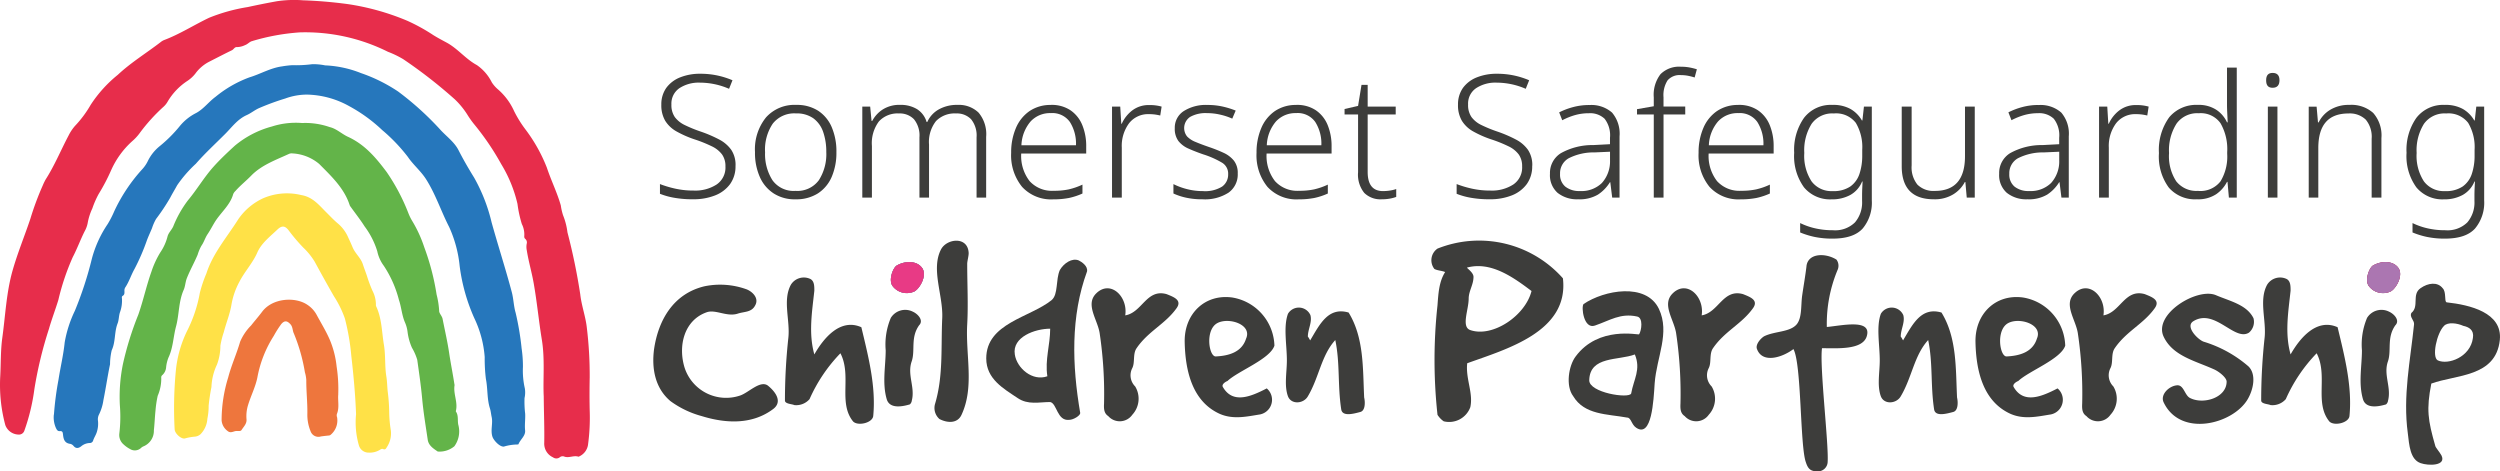 <svg id="Full_logo" data-name="Full logo" xmlns="http://www.w3.org/2000/svg" width="393" height="74.097" viewBox="0 0 393 74.097">
  <g id="c">
    <g id="Group_69" data-name="Group 69">
      <path id="Path_539" data-name="Path 539" d="M247.291,40.813a4.753,4.753,0,0,1-.859,2.891,5.322,5.322,0,0,1-2.366,1.776,9.134,9.134,0,0,1-3.442.6,16.343,16.343,0,0,1-3.01-.242,11.408,11.408,0,0,1-2.2-.617V43.691a16.431,16.431,0,0,0,2.38.714,13.178,13.178,0,0,0,2.944.308,6.17,6.17,0,0,0,3.587-.956,3.223,3.223,0,0,0,1.384-2.838,3.162,3.162,0,0,0-.524-1.869,4.307,4.307,0,0,0-1.613-1.291,21.05,21.05,0,0,0-2.781-1.115,16.445,16.445,0,0,1-2.768-1.225,4.877,4.877,0,0,1-1.776-1.666,4.762,4.762,0,0,1-.617-2.538,4.446,4.446,0,0,1,.793-2.662,4.941,4.941,0,0,1,2.177-1.639,8.331,8.331,0,0,1,3.16-.564,12.679,12.679,0,0,1,2.662.269,13.061,13.061,0,0,1,2.393.754l-.538,1.344a11.542,11.542,0,0,0-4.57-.97,5.538,5.538,0,0,0-3.239.873,2.933,2.933,0,0,0-1.252,2.569,3.287,3.287,0,0,0,.538,1.974,4.2,4.2,0,0,0,1.56,1.252,20.991,20.991,0,0,0,2.5,1.022,20.447,20.447,0,0,1,2.917,1.252,5.365,5.365,0,0,1,1.895,1.626,4.27,4.27,0,0,1,.67,2.5Z" transform="translate(-131.669 -14.756)" fill="#3d3d3b"/>
      <path id="Path_540" data-name="Path 540" d="M282.118,44.877a9.548,9.548,0,0,1-.74,3.9,5.843,5.843,0,0,1-2.177,2.6,6.354,6.354,0,0,1-3.508.925,6.083,6.083,0,0,1-3.415-.912,5.879,5.879,0,0,1-2.19-2.582,9.316,9.316,0,0,1-.767-3.927,7.962,7.962,0,0,1,1.732-5.456A6,6,0,0,1,275.8,37.46a6.172,6.172,0,0,1,3.455.925,5.8,5.8,0,0,1,2.137,2.6,9.677,9.677,0,0,1,.727,3.9Zm-11.211,0a7.644,7.644,0,0,0,1.155,4.42,4.094,4.094,0,0,0,3.627,1.679,4.185,4.185,0,0,0,3.671-1.679,7.588,7.588,0,0,0,1.168-4.42,9.475,9.475,0,0,0-.485-3.147,4.434,4.434,0,0,0-1.534-2.151,4.482,4.482,0,0,0-2.741-.78,4.28,4.28,0,0,0-3.658,1.613,7.3,7.3,0,0,0-1.207,4.464Z" transform="translate(-150.635 -20.97)" fill="#3d3d3b"/>
      <path id="Path_541" data-name="Path 541" d="M322.557,37.454a4.458,4.458,0,0,1,3.318,1.212,5.255,5.255,0,0,1,1.194,3.816v9.541h-1.507V42.562a4.056,4.056,0,0,0-.859-2.851,3.094,3.094,0,0,0-2.366-.912,4.082,4.082,0,0,0-3.147,1.194,5.313,5.313,0,0,0-1.1,3.7v8.333h-1.507V42.562a4.056,4.056,0,0,0-.859-2.851,3.094,3.094,0,0,0-2.367-.912,3.978,3.978,0,0,0-3.146,1.252,5.706,5.706,0,0,0-1.1,3.856v8.117H307.6v-14.3h1.238l.216,2.256h.106a4.789,4.789,0,0,1,1.626-1.789,4.846,4.846,0,0,1,2.781-.74,4.908,4.908,0,0,1,2.635.67,3.571,3.571,0,0,1,1.507,2.018h.106a4.257,4.257,0,0,1,1.829-1.987,5.8,5.8,0,0,1,2.9-.7Z" transform="translate(-172.046 -20.964)" fill="#3d3d3b"/>
      <path id="Path_542" data-name="Path 542" d="M366.962,37.46a5.29,5.29,0,0,1,3.063.846,5.161,5.161,0,0,1,1.855,2.327,8.688,8.688,0,0,1,.617,3.389V45.1H362.282a6.437,6.437,0,0,0,1.318,4.341,4.741,4.741,0,0,0,3.79,1.52,11.077,11.077,0,0,0,2.34-.216,10.62,10.62,0,0,0,2.177-.754v1.4a10.326,10.326,0,0,1-2.124.7,12.487,12.487,0,0,1-2.446.216,6.185,6.185,0,0,1-4.918-1.961,7.843,7.843,0,0,1-1.719-5.35,9.668,9.668,0,0,1,.74-3.882,6.109,6.109,0,0,1,2.137-2.675,5.818,5.818,0,0,1,3.389-.97Zm-.026,1.291a4.151,4.151,0,0,0-3.186,1.318,6.108,6.108,0,0,0-1.437,3.737h8.576a6.35,6.35,0,0,0-.956-3.658A3.374,3.374,0,0,0,366.936,38.751Z" transform="translate(-201.745 -20.97)" fill="#3d3d3b"/>
      <path id="Path_543" data-name="Path 543" d="M402.541,37.52a6.716,6.716,0,0,1,1.935.242l-.216,1.4A8.419,8.419,0,0,0,403.4,39a7.476,7.476,0,0,0-.912-.053,3.791,3.791,0,0,0-3.133,1.437,5.979,5.979,0,0,0-1.141,3.83v7.849H396.68v-14.3h1.291l.163,2.688h.079a5.39,5.39,0,0,1,1.626-2.071A4.227,4.227,0,0,1,402.541,37.52Z" transform="translate(-221.869 -21.003)" fill="#3d3d3b"/>
      <path id="Path_544" data-name="Path 544" d="M428.695,48.245a3.5,3.5,0,0,1-1.437,3.01,6.869,6.869,0,0,1-4.1,1.049,11.56,11.56,0,0,1-2.649-.269,9.487,9.487,0,0,1-1.921-.643V49.915a10.315,10.315,0,0,0,2.151.793,9.9,9.9,0,0,0,2.472.308,5.074,5.074,0,0,0,3.036-.714,2.317,2.317,0,0,0,.943-1.948,1.993,1.993,0,0,0-.983-1.816,14.048,14.048,0,0,0-2.944-1.3q-1.315-.456-2.327-.912a4.075,4.075,0,0,1-1.573-1.194,3.23,3.23,0,0,1-.564-2,3.093,3.093,0,0,1,1.4-2.688,6.462,6.462,0,0,1,3.737-.97,10.689,10.689,0,0,1,2.406.256,13.127,13.127,0,0,1,2.032.63l-.538,1.265A9.818,9.818,0,0,0,425.954,39a9.206,9.206,0,0,0-2.1-.242,4.968,4.968,0,0,0-2.635.591,2.115,2.115,0,0,0-.485,3.076,3.753,3.753,0,0,0,1.318.859q.859.364,2.1.793a23.18,23.18,0,0,1,2.3.912,4.492,4.492,0,0,1,1.639,1.238A3.108,3.108,0,0,1,428.695,48.245Z" transform="translate(-234.124 -20.975)" fill="#3d3d3b"/>
      <path id="Path_545" data-name="Path 545" d="M454.492,37.46a5.29,5.29,0,0,1,3.063.846,5.161,5.161,0,0,1,1.855,2.327,8.688,8.688,0,0,1,.617,3.389V45.1H449.812a6.437,6.437,0,0,0,1.318,4.341,4.741,4.741,0,0,0,3.79,1.52,11.078,11.078,0,0,0,2.34-.216,10.62,10.62,0,0,0,2.177-.754v1.4a10.326,10.326,0,0,1-2.124.7,12.486,12.486,0,0,1-2.446.216,6.186,6.186,0,0,1-4.918-1.961,7.844,7.844,0,0,1-1.719-5.35,9.669,9.669,0,0,1,.74-3.882,6.109,6.109,0,0,1,2.137-2.675,5.818,5.818,0,0,1,3.389-.97Zm-.026,1.291a4.151,4.151,0,0,0-3.186,1.318,6.109,6.109,0,0,0-1.437,3.737h8.576a6.35,6.35,0,0,0-.956-3.658,3.374,3.374,0,0,0-3-1.4Z" transform="translate(-250.702 -20.97)" fill="#3d3d3b"/>
      <path id="Path_546" data-name="Path 546" d="M485.685,47.013a6.88,6.88,0,0,0,1.141-.093,5.15,5.15,0,0,0,.925-.229V47.93a6.03,6.03,0,0,1-1.009.269,7.138,7.138,0,0,1-1.278.106,3.613,3.613,0,0,1-2.741-1.009,4.561,4.561,0,0,1-.97-3.239V34.969H479.63V34.11l2.124-.485.538-3.305h.97v3.415h4.407v1.238h-4.407v9.034q0,3.008,2.419,3.01Z" transform="translate(-268.264 -16.976)" fill="#3d3d3b"/>
      <path id="Path_547" data-name="Path 547" d="M531.481,40.813a4.754,4.754,0,0,1-.859,2.891,5.322,5.322,0,0,1-2.367,1.776,9.134,9.134,0,0,1-3.442.6,16.343,16.343,0,0,1-3.01-.242,11.408,11.408,0,0,1-2.2-.617V43.691a16.432,16.432,0,0,0,2.38.714,13.178,13.178,0,0,0,2.944.308,6.17,6.17,0,0,0,3.587-.956,3.223,3.223,0,0,0,1.384-2.838,3.162,3.162,0,0,0-.524-1.869,4.306,4.306,0,0,0-1.613-1.291,21.051,21.051,0,0,0-2.781-1.115,16.448,16.448,0,0,1-2.768-1.225,4.877,4.877,0,0,1-1.776-1.666,4.762,4.762,0,0,1-.617-2.538,4.446,4.446,0,0,1,.793-2.662,4.941,4.941,0,0,1,2.177-1.639,8.331,8.331,0,0,1,3.16-.564,12.679,12.679,0,0,1,2.662.269,13.06,13.06,0,0,1,2.393.754l-.538,1.344a11.542,11.542,0,0,0-4.57-.97,5.538,5.538,0,0,0-3.239.873,2.933,2.933,0,0,0-1.252,2.569,3.287,3.287,0,0,0,.538,1.974,4.2,4.2,0,0,0,1.56,1.252,20.992,20.992,0,0,0,2.5,1.022,20.448,20.448,0,0,1,2.917,1.252,5.365,5.365,0,0,1,1.9,1.626,4.271,4.271,0,0,1,.674,2.5Z" transform="translate(-290.62 -14.756)" fill="#3d3d3b"/>
      <path id="Path_548" data-name="Path 548" d="M559.056,37.514a4.913,4.913,0,0,1,3.6,1.181,5.11,5.11,0,0,1,1.181,3.737v9.625h-1.155l-.3-2.419h-.053a6.216,6.216,0,0,1-1.882,1.948,5.653,5.653,0,0,1-3.12.74,4.877,4.877,0,0,1-3.239-1.022A3.7,3.7,0,0,1,552.9,48.32a3.652,3.652,0,0,1,1.732-3.252,10.183,10.183,0,0,1,5.094-1.265l2.609-.137v-1a4.251,4.251,0,0,0-.846-3A3.308,3.308,0,0,0,559,38.8a7.892,7.892,0,0,0-2.124.282,10.43,10.43,0,0,0-2.045.82l-.485-1.238a11.107,11.107,0,0,1,2.2-.833,9.618,9.618,0,0,1,2.5-.322Zm3.279,7.337-2.419.106a8.67,8.67,0,0,0-4.085.925,2.7,2.7,0,0,0-1.344,2.459,2.437,2.437,0,0,0,.833,2,3.514,3.514,0,0,0,2.287.687,4.586,4.586,0,0,0,3.455-1.265,5.065,5.065,0,0,0,1.278-3.548V44.847Z" transform="translate(-309.245 -20.998)" fill="#3d3d3b"/>
      <path id="Path_549" data-name="Path 549" d="M591.534,31.35h-3.415V44.417h-1.534V31.35H583.95v-.833l2.635-.458v-1.4a5.3,5.3,0,0,1,1.062-3.644,4.129,4.129,0,0,1,3.213-1.168,7.248,7.248,0,0,1,1.37.119,10.535,10.535,0,0,1,1.128.282l-.348,1.291a8.241,8.241,0,0,0-1.036-.269,5.9,5.9,0,0,0-1.115-.106,2.51,2.51,0,0,0-2.1.82,4.292,4.292,0,0,0-.643,2.649v1.476h3.415Z" transform="translate(-326.612 -13.357)" fill="#3d3d3b"/>
      <path id="Path_550" data-name="Path 550" d="M612.182,37.46a5.3,5.3,0,0,1,3.063.846,5.161,5.161,0,0,1,1.855,2.327,8.688,8.688,0,0,1,.617,3.389V45.1H607.5a6.437,6.437,0,0,0,1.318,4.341,4.741,4.741,0,0,0,3.79,1.52,11.077,11.077,0,0,0,2.34-.216,10.62,10.62,0,0,0,2.177-.754v1.4a10.325,10.325,0,0,1-2.124.7,12.486,12.486,0,0,1-2.446.216,6.185,6.185,0,0,1-4.918-1.961,7.843,7.843,0,0,1-1.719-5.35,9.669,9.669,0,0,1,.74-3.882,6.109,6.109,0,0,1,2.137-2.675,5.817,5.817,0,0,1,3.389-.97Zm-.026,1.291a4.151,4.151,0,0,0-3.186,1.318,6.108,6.108,0,0,0-1.437,3.737h8.576a6.35,6.35,0,0,0-.956-3.658A3.374,3.374,0,0,0,612.156,38.751Z" transform="translate(-338.9 -20.97)" fill="#3d3d3b"/>
      <path id="Path_551" data-name="Path 551" d="M646.066,37.46a5.559,5.559,0,0,1,2.807.643,4.876,4.876,0,0,1,1.789,1.8h.079l.242-2.177h1.238V52.487a6.332,6.332,0,0,1-1.437,4.407c-.961,1.058-2.53,1.586-4.72,1.586a13.425,13.425,0,0,1-2.851-.269,12.923,12.923,0,0,1-2.256-.7V56.035a10.744,10.744,0,0,0,2.327.82,12.231,12.231,0,0,0,2.838.308,4.431,4.431,0,0,0,3.455-1.238,4.82,4.82,0,0,0,1.115-3.358v-.833c0-.375.009-.754.026-1.128s.035-.745.053-1.1h-.079a4.239,4.239,0,0,1-1.829,2.1,5.907,5.907,0,0,1-2.957.7,5.3,5.3,0,0,1-4.341-1.882,8.356,8.356,0,0,1-1.547-5.429,8.743,8.743,0,0,1,1.547-5.5,5.314,5.314,0,0,1,4.5-2.032Zm.163,1.344a3.975,3.975,0,0,0-3.468,1.626,7.82,7.82,0,0,0-1.155,4.583,7.356,7.356,0,0,0,1.141,4.464,3.885,3.885,0,0,0,3.318,1.534,4.673,4.673,0,0,0,2.781-.727,3.952,3.952,0,0,0,1.437-1.987,8.917,8.917,0,0,0,.432-2.878v-.912a7.444,7.444,0,0,0-1.009-4.222,3.906,3.906,0,0,0-3.481-1.476Z" transform="translate(-357.972 -20.97)" fill="#3d3d3b"/>
      <path id="Path_552" data-name="Path 552" d="M689.86,38.07v14.3H688.6l-.216-2.446H688.3a4.97,4.97,0,0,1-1.816,1.935,5.569,5.569,0,0,1-3.05.78q-5.057,0-5.055-5.213V38.07h1.56v9.246a4.314,4.314,0,0,0,.912,3.023,3.578,3.578,0,0,0,2.741.983q4.733,0,4.733-5.456v-7.8Z" transform="translate(-379.428 -21.311)" fill="#3d3d3b"/>
      <path id="Path_553" data-name="Path 553" d="M719.306,37.514a4.913,4.913,0,0,1,3.6,1.181,5.11,5.11,0,0,1,1.181,3.737v9.625h-1.155l-.3-2.419h-.053a6.217,6.217,0,0,1-1.882,1.948,5.654,5.654,0,0,1-3.12.74,4.877,4.877,0,0,1-3.239-1.022,3.7,3.7,0,0,1-1.194-2.983,3.652,3.652,0,0,1,1.732-3.252,10.182,10.182,0,0,1,5.094-1.265l2.609-.137v-1a4.251,4.251,0,0,0-.846-3,3.308,3.308,0,0,0-2.485-.873,7.892,7.892,0,0,0-2.124.282,10.431,10.431,0,0,0-2.045.82l-.485-1.238a11.109,11.109,0,0,1,2.2-.833,9.617,9.617,0,0,1,2.5-.322Zm3.279,7.337-2.419.106a8.67,8.67,0,0,0-4.085.925,2.7,2.7,0,0,0-1.344,2.459,2.437,2.437,0,0,0,.833,2,3.484,3.484,0,0,0,2.283.687,4.586,4.586,0,0,0,3.455-1.265,5.065,5.065,0,0,0,1.278-3.548V44.847Z" transform="translate(-398.875 -20.998)" fill="#3d3d3b"/>
      <path id="Path_554" data-name="Path 554" d="M754.631,37.52a6.717,6.717,0,0,1,1.935.242l-.216,1.4A8.423,8.423,0,0,0,755.49,39a7.477,7.477,0,0,0-.912-.053,3.791,3.791,0,0,0-3.133,1.437,5.979,5.979,0,0,0-1.141,3.83v7.849H748.77v-14.3h1.291l.163,2.688h.079a5.39,5.39,0,0,1,1.626-2.071A4.227,4.227,0,0,1,754.631,37.52Z" transform="translate(-418.798 -21.003)" fill="#3d3d3b"/>
      <path id="Path_555" data-name="Path 555" d="M776.1,44.859a5.437,5.437,0,0,1-4.42-1.842A8.234,8.234,0,0,1,770.13,37.6a8.736,8.736,0,0,1,1.626-5.645,5.527,5.527,0,0,1,4.477-1.935,5.059,5.059,0,0,1,2.931.78,4.722,4.722,0,0,1,1.666,1.961h.106c-.018-.432-.04-.9-.066-1.423s-.04-.978-.04-1.371V24.16h1.534V44.59h-1.238l-.216-2.472h-.079a5.23,5.23,0,0,1-1.692,1.935,5.133,5.133,0,0,1-3.036.806Zm.19-1.318a3.986,3.986,0,0,0,3.521-1.507,7.517,7.517,0,0,0,1.049-4.328v-.269a8.151,8.151,0,0,0-1.049-4.53,3.8,3.8,0,0,0-3.415-1.573,4,4,0,0,0-3.495,1.626,7.791,7.791,0,0,0-1.181,4.636,7.2,7.2,0,0,0,1.128,4.433,4.023,4.023,0,0,0,3.442,1.507Z" transform="translate(-430.745 -13.531)" fill="#3d3d3b"/>
      <path id="Path_556" data-name="Path 556" d="M809.392,26.05c.718,0,1.075.388,1.075,1.155s-.357,1.181-1.075,1.181-1.022-.392-1.022-1.181S808.709,26.05,809.392,26.05Zm.754,5.3v14.3h-1.507v-14.3Z" transform="translate(-452.133 -14.588)" fill="#3d3d3b"/>
      <path id="Path_557" data-name="Path 557" d="M829.959,37.46a5.128,5.128,0,0,1,3.737,1.265,5.327,5.327,0,0,1,1.291,3.953v9.356h-1.534V42.788a4.222,4.222,0,0,0-.925-3.01,3.614,3.614,0,0,0-2.728-.97q-4.733,0-4.733,5.429v7.8H823.56v-14.3H824.8l.216,2.472h.106a4.726,4.726,0,0,1,1.789-1.961A5.568,5.568,0,0,1,829.959,37.46Z" transform="translate(-460.629 -20.97)" fill="#3d3d3b"/>
      <path id="Path_558" data-name="Path 558" d="M864.506,37.46a5.559,5.559,0,0,1,2.807.643,4.876,4.876,0,0,1,1.789,1.8h.079l.242-2.177h1.238V52.487a6.332,6.332,0,0,1-1.437,4.407c-.961,1.058-2.53,1.586-4.72,1.586a13.425,13.425,0,0,1-2.851-.269,12.919,12.919,0,0,1-2.256-.7V56.035a10.742,10.742,0,0,0,2.327.82,12.233,12.233,0,0,0,2.838.308,4.431,4.431,0,0,0,3.455-1.238,4.82,4.82,0,0,0,1.115-3.358v-.833c0-.375.009-.754.026-1.128s.035-.745.053-1.1h-.079a4.238,4.238,0,0,1-1.829,2.1,5.907,5.907,0,0,1-2.957.7,5.3,5.3,0,0,1-4.341-1.882,8.355,8.355,0,0,1-1.547-5.429,8.742,8.742,0,0,1,1.547-5.5,5.314,5.314,0,0,1,4.5-2.032Zm.163,1.344A3.975,3.975,0,0,0,861.2,40.43a7.82,7.82,0,0,0-1.155,4.583,7.356,7.356,0,0,0,1.141,4.464,3.885,3.885,0,0,0,3.318,1.534,4.674,4.674,0,0,0,2.781-.727,3.953,3.953,0,0,0,1.437-1.987,8.917,8.917,0,0,0,.432-2.878v-.912a7.444,7.444,0,0,0-1.009-4.222,3.906,3.906,0,0,0-3.481-1.476Z" transform="translate(-480.149 -20.97)" fill="#3d3d3b"/>
      <path id="Path_559" data-name="Path 559" d="M241.135,101.81a12.19,12.19,0,0,1,6.452.445c.846.269,2.181,1.335,1.467,2.582-.577,1.111-1.692.934-2.759,1.291-1.692.533-3.473-.714-4.852-.225-3.561,1.247-4.539,5.3-3.473,8.726a6.859,6.859,0,0,0,8.726,4.363c1.335-.445,3.16-2.45,4.363-1.56,1.423,1.159,2.27,2.671.758,3.737-3.2,2.358-7.21,2.27-11.127,1.066a14.889,14.889,0,0,1-4.94-2.358c-2.446-2.049-2.983-5.165-2.582-8.188.67-4.539,3.028-8.726,7.968-9.88Z" transform="translate(-130.347 -56.816)" fill="#3d3d3b"/>
      <path id="Path_560" data-name="Path 560" d="M280.93,100.206a2.391,2.391,0,0,1,3.116-.89c.577.357.577,1.111.577,1.824-.357,3.34-.934,6.676,0,10.012,1.467-2.582,4.094-5.742,7.39-4.275,1.111,4.627,2.314,9.3,1.869,13.93-.088,1.111-2.4,1.648-3.16.89-2.4-2.939-.176-7.21-2-10.726a24.748,24.748,0,0,0-4.852,7.21,2.773,2.773,0,0,1-2.4.934c-.357-.176-1.467-.176-1.467-.714a90.749,90.749,0,0,1,.533-9.836c.313-2.759-.934-5.918.4-8.369Z" transform="translate(-156.609 -55.437)" fill="#3d3d3b"/>
      <path id="Path_561" data-name="Path 561" d="M316.471,102.311a2.659,2.659,0,0,1,3.473-.978c.8.357,1.736,1.379.978,2.137-1.379,1.957-.577,3.918-1.159,5.654-.758,2.137.577,4.094,0,6.231,0,.176-.22.577-.4.577-1.379.4-3.072.577-3.517-.8-.758-2.538-.176-5.253-.176-7.743a10.779,10.779,0,0,1,.8-5.072Zm.934-8.232c1.379-.8,3.2-.758,4.006.4.8,1.2-.4,3.2-1.2,3.649a2.8,2.8,0,0,1-3.429-.8c-.714-.89,0-2.847.621-3.248Z" transform="translate(-176.44 -52.333)" fill="#3d3d3b"/>
      <path id="Path_562" data-name="Path 562" d="M334.366,87.316c.846-1.736,4.182-2.181,4.363.445.044.445-.225,1.335-.225,1.78,0,3.116.176,6.456,0,9.523-.269,4.9,1.159,9.792-.89,14.2-.621,1.379-2.181,1.335-3.473.67a2.3,2.3,0,0,1-.67-2.45c1.291-4.407.89-8.858,1.111-13.485.132-3.561-1.78-7.567-.22-10.682Z" transform="translate(-186.459 -48.064)" fill="#3d3d3b"/>
      <path id="Path_563" data-name="Path 563" d="M362.087,99.032c1.066-.89.621-3.2,1.291-4.72.621-1.066,1.913-1.957,2.983-1.512.445.22,1.467.89,1.291,1.736-2.582,7.033-2.358,14.732-1.066,22.255,0,.4-1.066,1.066-1.736,1.066-1.913.22-1.913-2.582-2.983-2.8-1.736,0-3.473.489-5.116-.621-2.181-1.467-4.94-2.983-4.94-6.231,0-5.561,6.853-6.408,10.281-9.171Zm-.67,11.973c-.4-2.582.445-4.94.445-7.478-2.358,0-6.007,1.291-5.561,4.05C356.613,109.715,359.059,111.852,361.417,111.006Z" transform="translate(-196.773 -51.857)" fill="#3d3d3b"/>
      <path id="Path_564" data-name="Path 564" d="M390.233,103.578c2.225-2,4.9.67,4.451,3.561,2.671-.445,3.336-4.226,6.5-3.34,1.111.445,2.494.934,1.56,2.225-1.78,2.494-4.451,3.6-6.275,6.275-.621.89-.225,2.225-.67,3.116a2.462,2.462,0,0,0,.445,2.891,3.715,3.715,0,0,1-.445,4.451,2.413,2.413,0,0,1-3.781.22c-.665-.445-.714-1.111-.665-2a64.243,64.243,0,0,0-.67-10.9c-.269-2.225-2.446-4.72-.445-6.5Z" transform="translate(-217.797 -57.562)" fill="#3d3d3b"/>
      <path id="Path_565" data-name="Path 565" d="M430.11,106.076a7.909,7.909,0,0,1,6.588,7.567c-.714,2.137-5.7,3.962-7.39,5.561-.176.044-.978.489-.714.934,1.56,2.715,4.407,1.512,6.9.22a2.348,2.348,0,0,1-1.066,4.094c-2,.313-4.182.846-6.319-.088-4.451-2-5.429-7.033-5.517-11.3-.088-4.407,3.16-7.611,7.523-6.989Zm2.137,6.452c.978-2.225-2.715-3.384-4.5-2.446-1.957,1.022-1.379,5.165-.313,5.253,2.093-.088,4.138-.67,4.808-2.8Z" transform="translate(-236.359 -59.302)" fill="#3d3d3b"/>
      <path id="Path_566" data-name="Path 566" d="M458.962,110.722a1.987,1.987,0,0,1,3.517.22c.313,1.111-.4,2.225-.4,3.384.176.176.4.758.4.533,1.467-2.446,2.8-5.253,6.007-4.319,2.446,3.962,2.225,8.858,2.446,13.353.176.758.176,2.049-.577,2.27-1.159.313-2.847.758-3.028-.4-.577-3.737-.176-7.3-.934-10.9-2.225,2.45-2.538,5.874-4.319,8.858-.665,1.159-2.582,1.335-3.116,0-.621-1.692-.176-3.781-.176-5.654,0-2.446-.577-5.3.176-7.342Z" transform="translate(-256.485 -61.409)" fill="#3d3d3b"/>
      <path id="Path_567" data-name="Path 567" d="M512.732,90.832c-.489-.225-1.2-.225-1.692-.489a2.22,2.22,0,0,1,.489-3.2,17.614,17.614,0,0,1,19.716,4.671c.978,8.413-8.9,11.127-15.045,13.353-.269,2.45.978,4.671.489,6.9a3.541,3.541,0,0,1-4.182,2.225,3.492,3.492,0,0,1-.978-1.022,79.539,79.539,0,0,1,0-17.226c.132-1.736.22-3.693,1.2-5.209Zm3.962,9.122c3.473,1.2,8.633-2.225,9.616-6.143-2.939-2.225-6.408-4.671-10.1-3.693-.269,0,.978.714.978,1.467,0,1.247-.758,2.225-.758,3.429C516.425,96.794,515.222,99.465,516.693,99.954Z" transform="translate(-285.554 -48.063)" fill="#3d3d3b"/>
      <path id="Path_568" data-name="Path 568" d="M568.773,123.788c-3.16-.577-6.72-.4-8.5-3.384-1.2-1.6-.714-4.764.4-6.231,3.6-4.852,9.88-3.336,9.968-3.473.4-.621.665-2.626-.313-2.8-2.627-.577-4.275.621-6.632,1.423-1.78.621-2.181-2.983-1.78-3.384,3.2-2.181,9.836-3.429,11.841.758,1.78,3.781-.357,7.567-.665,11.7-.176,2.715-.445,8.633-2.9,6.989-.758-.489-.8-1.6-1.423-1.6Zm1.2-9.924c-2.582.978-7.077.22-7.166,4.05-.044,1.957,6.231,2.939,6.588,2.093C569.8,117.737,570.958,116.226,569.976,113.864Z" transform="translate(-312.977 -58.143)" fill="#3d3d3b"/>
      <path id="Path_569" data-name="Path 569" d="M595.863,103.578c2.225-2,4.9.67,4.451,3.561,2.671-.445,3.34-4.226,6.5-3.34,1.111.445,2.494.934,1.556,2.225-1.78,2.494-4.451,3.6-6.275,6.275-.621.89-.22,2.225-.665,3.116a2.462,2.462,0,0,0,.445,2.891,3.721,3.721,0,0,1-.445,4.451,2.413,2.413,0,0,1-3.781.22c-.67-.445-.714-1.111-.67-2a64.229,64.229,0,0,0-.665-10.9c-.269-2.225-2.446-4.72-.445-6.5Z" transform="translate(-332.809 -57.562)" fill="#3d3d3b"/>
      <path id="Path_570" data-name="Path 570" d="M634.452,92.823c.22-2.137,3.027-2.137,4.72-1.066a1.618,1.618,0,0,1,.22,1.512,21.989,21.989,0,0,0-1.736,9.078c2.4-.22,7.122-1.335,6.275,1.467-.67,2.181-4.676,1.869-7.033,1.869-.4,2.8,1.066,15.045.89,17.848a1.535,1.535,0,0,1-1.556,1.512c-1.066,0-1.512-.313-1.868-1.423-.934-2.538-.665-15.446-1.957-17.8-1.692,1.291-4.9,2.358-5.742-.044-.22-.621.445-1.512,1.115-1.957,1.692-.846,4.094-.621,5.16-1.913.846-1.066.621-3.028.846-4.539.225-1.56.489-3.028.67-4.539Z" transform="translate(-350.479 -50.945)" fill="#3d3d3b"/>
      <path id="Path_571" data-name="Path 571" d="M670.452,110.722a1.987,1.987,0,0,1,3.517.22c.313,1.111-.4,2.225-.4,3.384.176.176.4.758.4.533,1.467-2.446,2.8-5.253,6.007-4.319,2.446,3.962,2.225,8.858,2.446,13.353.176.758.176,2.049-.577,2.27-1.159.313-2.847.758-3.028-.4-.577-3.737-.176-7.3-.934-10.9-2.225,2.45-2.538,5.874-4.319,8.858-.67,1.159-2.582,1.335-3.116,0-.621-1.692-.176-3.781-.176-5.654,0-2.446-.577-5.3.176-7.342Z" transform="translate(-374.774 -61.409)" fill="#3d3d3b"/>
      <path id="Path_572" data-name="Path 572" d="M712.206,106.076a7.909,7.909,0,0,1,6.588,7.567c-.714,2.137-5.7,3.962-7.39,5.561-.176.044-.978.489-.714.934,1.56,2.715,4.407,1.512,6.9.22a2.348,2.348,0,0,1-1.066,4.094c-2,.313-4.182.846-6.32-.088-4.451-2-5.429-7.033-5.517-11.3-.088-4.407,3.16-7.611,7.522-6.989Zm2.137,6.452c.978-2.225-2.715-3.384-4.495-2.446-1.957,1.022-1.379,5.165-.313,5.253,2.093-.088,4.138-.67,4.808-2.8Z" transform="translate(-394.141 -59.302)" fill="#3d3d3b"/>
      <path id="Path_573" data-name="Path 573" d="M739.167,103.578c2.225-2,4.9.67,4.451,3.561,2.671-.445,3.34-4.226,6.5-3.34,1.11.445,2.494.934,1.556,2.225-1.78,2.494-4.451,3.6-6.275,6.275-.621.89-.22,2.225-.67,3.116a2.462,2.462,0,0,0,.445,2.891,3.721,3.721,0,0,1-.445,4.451,2.413,2.413,0,0,1-3.781.22c-.67-.445-.714-1.111-.67-2a64.242,64.242,0,0,0-.665-10.9c-.269-2.225-2.446-4.72-.445-6.5Z" transform="translate(-412.958 -57.562)" fill="#3d3d3b"/>
      <path id="Path_574" data-name="Path 574" d="M785.611,108.676a2.225,2.225,0,0,1-.714,2.27c-2.27,1.423-5.385-3.918-8.77-1.78-1.291.846.758,2.891,1.648,3.2a19.364,19.364,0,0,1,7.033,3.874c1.291,1.247.8,3.649-.132,5.209-2.314,3.874-10.5,6.007-13.172.489-.621-1.247.846-2.626,2.093-2.715,1.066-.088,1.2,1.6,2.049,2,2.093,1.066,5.742-.044,5.742-2.582,0-.621-1.2-1.6-2.049-1.957-2.984-1.335-6.408-2.093-7.835-5.072-1.736-3.561,5.3-7.835,8.232-6.544C781.918,106.005,784.545,106.538,785.611,108.676Z" transform="translate(-431.362 -58.653)" fill="#3d3d3b"/>
      <path id="Path_575" data-name="Path 575" d="M807.53,100.206a2.391,2.391,0,0,1,3.116-.89c.577.357.577,1.111.577,1.824-.357,3.34-.934,6.676,0,10.012,1.467-2.582,4.094-5.742,7.39-4.275,1.115,4.627,2.314,9.3,1.869,13.93-.088,1.111-2.4,1.648-3.16.89-2.4-2.939-.176-7.21-2-10.726a24.748,24.748,0,0,0-4.852,7.21,2.773,2.773,0,0,1-2.4.934c-.357-.176-1.467-.176-1.467-.714a90.742,90.742,0,0,1,.533-9.836c.313-2.759-.934-5.918.4-8.369Z" transform="translate(-451.143 -55.437)" fill="#3d3d3b"/>
      <path id="Path_576" data-name="Path 576" d="M843.071,102.311a2.659,2.659,0,0,1,3.473-.978c.8.357,1.736,1.379.978,2.137-1.379,1.957-.577,3.918-1.159,5.654-.758,2.137.577,4.094,0,6.231,0,.176-.225.577-.4.577-1.379.4-3.072.577-3.517-.8-.758-2.538-.176-5.253-.176-7.743a10.778,10.778,0,0,1,.8-5.072Zm.934-8.232c1.379-.8,3.2-.758,4.006.4.8,1.2-.4,3.2-1.2,3.649a2.8,2.8,0,0,1-3.429-.8c-.714-.89,0-2.847.621-3.248Z" transform="translate(-470.974 -52.333)" fill="#3d3d3b"/>
      <path id="Path_577" data-name="Path 577" d="M859.148,105.822c1.247-1.022,0-2.891,1.423-3.874,1.2-.846,2.671-1.022,3.473,0,.621.621.22,2.049.621,2.225,3.649.4,8.814,1.6,8.369,5.918-.621,5.874-6.9,5.429-10.77,6.853-.8,4.094-.533,5.742.621,9.792.044.269.666.934.978,1.512.8,1.648-2.049,1.648-3.292,1.2-1.648-.577-1.78-2.847-2-4.671-.8-5.918.4-11.44.978-17.134.088-.621-.8-1.2-.4-1.824Zm4.138,7.478c1.648.758,5.116-.533,5.517-3.517.22-1.291-.665-1.736-1.512-1.913-.978-.445-2.45-.621-3.028,0-1.159,1.159-1.957,4.94-.978,5.429Z" transform="translate(-480.061 -56.646)" fill="#3d3d3b"/>
      <g id="Group_68" data-name="Group 68">
        <path id="Path_578" data-name="Path 578" d="M85.477,62.34c-.141-2.649.212-5.8-.3-8.911-.48-2.939-.754-5.9-1.274-8.84-.3-1.736-.811-3.429-1.084-5.165a2.71,2.71,0,0,1-.022-1.049.738.738,0,0,0-.2-.762.468.468,0,0,1-.181-.419,3.68,3.68,0,0,0-.383-1.943,18.529,18.529,0,0,1-.683-3.16,21.21,21.21,0,0,0-2.569-6.275,41.1,41.1,0,0,0-4.235-6.236,14.318,14.318,0,0,1-1.106-1.564,12.657,12.657,0,0,0-1.948-2.366,76.142,76.142,0,0,0-8.091-6.3A15.092,15.092,0,0,0,60.983,8.18a29.1,29.1,0,0,0-13.86-3.05A33.913,33.913,0,0,0,39.637,6.5c-.423.11-.687.485-1.111.63a3,3,0,0,1-1.256.313c-.4-.035-.516.353-.806.494-1.225.591-2.428,1.221-3.64,1.838a6.163,6.163,0,0,0-2.1,1.816,5.312,5.312,0,0,1-1.238,1.15,9.92,9.92,0,0,0-3.116,3.248,3.231,3.231,0,0,1-.626.8,27.91,27.91,0,0,0-3.8,4.2,7.448,7.448,0,0,1-1.15,1.238,13.525,13.525,0,0,0-3.318,4.566,30.677,30.677,0,0,1-1.979,3.768,14.679,14.679,0,0,0-.978,2.239,9.268,9.268,0,0,0-.745,2.362,4.279,4.279,0,0,1-.454,1.216c-.679,1.344-1.19,2.768-1.886,4.094a37.672,37.672,0,0,0-2.265,6.743C8.7,48.74,8.119,50.248,7.687,51.772A63.047,63.047,0,0,0,5.408,61.2a31.658,31.658,0,0,1-1.586,6.571.892.892,0,0,1-.921.582,2.265,2.265,0,0,1-2.067-1.5,24.346,24.346,0,0,1-.793-7.69c.11-2.014.048-4.041.326-6.042.489-3.53.63-7.108,1.617-10.568.78-2.745,1.877-5.394,2.785-8.1a45.108,45.108,0,0,1,1.952-5.257,9.209,9.209,0,0,1,.467-.961c1.406-2.2,2.384-4.605,3.6-6.9a7.127,7.127,0,0,1,.992-1.49,17.328,17.328,0,0,0,2.472-3.318A20.248,20.248,0,0,1,18.523,11.8c2.058-1.93,4.508-3.424,6.751-5.152a2.067,2.067,0,0,1,.529-.313c2.49-.939,4.7-2.375,7.086-3.508a27.8,27.8,0,0,1,6.046-1.675q2.287-.5,4.592-.917A18.2,18.2,0,0,1,47.653.089a69.788,69.788,0,0,1,7.051.6,38.653,38.653,0,0,1,9.285,2.6,28.719,28.719,0,0,1,4.1,2.252c.692.436,1.423.815,2.133,1.2,1.772.965,2.966,2.569,4.742,3.53a7.178,7.178,0,0,1,2.349,2.715,5.082,5.082,0,0,0,.9,1.044,9.912,9.912,0,0,1,2.609,3.481,18.182,18.182,0,0,0,1.82,2.926A25.055,25.055,0,0,1,85.97,26.4c.661,2,1.613,3.9,2.19,5.932a9.394,9.394,0,0,0,.348,1.529,10.672,10.672,0,0,1,.7,2.71,94.886,94.886,0,0,1,2.01,9.735c.2,1.807.851,3.512,1.04,5.3a62.01,62.01,0,0,1,.445,7.787c-.035,1.7-.04,3.429,0,5.138a31.692,31.692,0,0,1-.273,5.487,2.4,2.4,0,0,1-1.34,1.754c-.053.026-.128.075-.172.057-.723-.242-1.45.242-2.173,0a.7.7,0,0,0-.714.071.882.882,0,0,1-1.1.031,2.356,2.356,0,0,1-1.375-2.278c.044-2.274-.053-4.543-.079-7.3Z" transform="translate(-0.002 -0.04)" fill="#e72d4b"/>
        <path id="Path_579" data-name="Path 579" d="M19.21,77.951a48.579,48.579,0,0,1,.714-5.46c.3-1.948.771-3.869.97-5.839a18.681,18.681,0,0,1,1.6-4.984,56.644,56.644,0,0,0,2.671-8.179,17.9,17.9,0,0,1,2.494-5.469,15.71,15.71,0,0,0,1.031-2.01,26.237,26.237,0,0,1,4.354-6.553,5.324,5.324,0,0,0,.89-1.269,6.923,6.923,0,0,1,1.882-2.393,21.588,21.588,0,0,0,3.2-3.2,7.957,7.957,0,0,1,2.556-2.032c1.185-.643,1.961-1.75,3.032-2.534a18.3,18.3,0,0,1,5.368-3.076c1.723-.52,3.27-1.472,5.1-1.714a14.973,14.973,0,0,1,1.609-.189,19.45,19.45,0,0,0,3.116-.154,9.139,9.139,0,0,1,2.036.185,17.052,17.052,0,0,1,5.636,1.212,25.219,25.219,0,0,1,5.848,2.9,46.909,46.909,0,0,1,6.531,5.892c.983,1.111,2.278,1.992,2.957,3.323.749,1.467,1.573,2.891,2.446,4.3a26.808,26.808,0,0,1,2.759,7.064c1.022,3.667,2.2,7.3,3.177,10.978.282,1.066.286,2.177.6,3.226a43.314,43.314,0,0,1,.939,5.6,19.111,19.111,0,0,1,.207,2.909,12.582,12.582,0,0,0,.3,3.376,4,4,0,0,1-.048,1.516,15.815,15.815,0,0,0,.1,2.459c.044.877-.1,1.741-.009,2.626.088.851-.74,1.41-1.04,2.155a.126.126,0,0,1-.1.062,7.64,7.64,0,0,0-2.19.326c-.648.084-1.635-.983-1.816-1.578-.317-1.031.115-2.067-.115-3.085-.1-.441-.128-.895-.264-1.322-.485-1.516-.331-3.107-.639-4.64a25.876,25.876,0,0,1-.189-3.451,17.106,17.106,0,0,0-1.635-6.112,28.973,28.973,0,0,1-2.3-8.184,19.384,19.384,0,0,0-1.657-6.156c-1.278-2.485-2.124-5.147-3.644-7.527-.811-1.269-2.018-2.252-2.847-3.486a26.935,26.935,0,0,0-4.028-4.209,24.41,24.41,0,0,0-5.227-3.786,14.16,14.16,0,0,0-6.588-1.794,9.982,9.982,0,0,0-3.424.613,38.843,38.843,0,0,0-4.2,1.547c-.639.3-1.194.762-1.842,1.053-1.472.657-2.336,1.9-3.393,2.957-1.551,1.556-3.186,3.054-4.623,4.7a19.921,19.921,0,0,0-2.935,3.376c-.357.661-.754,1.3-1.1,1.97a32.62,32.62,0,0,1-2.217,3.332,7.441,7.441,0,0,0-.639,1.45c-.26.626-.551,1.243-.793,1.882a33.447,33.447,0,0,1-1.974,4.561c-.533.947-.837,1.983-1.45,2.891a.949.949,0,0,0-.115.568c0,.273.035.555-.273.732-.172.1-.137.278-.119.427a5.346,5.346,0,0,1-.326,2.195c-.176.56-.154,1.2-.357,1.71-.538,1.375-.3,2.878-.925,4.222a9.632,9.632,0,0,0-.264,2.2c-.392,1.869-.661,3.759-1.04,5.628a7.446,7.446,0,0,1-.683,2.248,1.669,1.669,0,0,0-.172,1.031,4.309,4.309,0,0,1-.2,1.8c-.141.445-.445.877-.586,1.357a.562.562,0,0,1-.56.322,2.2,2.2,0,0,0-1.3.52c-.4.3-.8.4-1.185-.048a.951.951,0,0,0-.5-.335c-.97-.11-1.093-.789-1.172-1.485-.04-.331-.062-.56-.524-.524-.353.026-.476-.273-.6-.524a4.09,4.09,0,0,1-.313-2.076Z" transform="translate(-10.728 -12.804)" fill="#2677bc"/>
        <path id="Path_580" data-name="Path 580" d="M71.332,43.855a11.66,11.66,0,0,1,4.288.639c1.066.242,1.882,1.071,2.878,1.529,2.675,1.225,4.429,3.332,6.086,5.544a31.4,31.4,0,0,1,3.407,6.452,7.9,7.9,0,0,0,.6,1.225,20.177,20.177,0,0,1,1.9,4.142,38.055,38.055,0,0,1,1.939,7.434,13.188,13.188,0,0,1,.4,2.538c-.018.419.45.815.542,1.291.344,1.767.758,3.525,1.022,5.306.247,1.666.586,3.314.837,4.975,0,.04.035.079.026.115-.238,1.362.542,2.684.207,4.05a.17.17,0,0,0,0,.115c.472.687.194,1.494.41,2.212a3.964,3.964,0,0,1-.652,3.248,3.631,3.631,0,0,1-2.613.828c-.692-.467-1.437-.943-1.573-1.851-.322-2.168-.683-4.328-.881-6.513-.185-2.023-.485-4.041-.767-6.055a8.493,8.493,0,0,0-.833-1.895,8.855,8.855,0,0,1-.683-2.433,5.306,5.306,0,0,0-.427-1.582c-.485-1.133-.546-2.371-.943-3.521a17.523,17.523,0,0,0-2.366-5.337A5.832,5.832,0,0,1,83.1,64a12.812,12.812,0,0,0-1.987-3.891c-.67-1.058-1.459-2.054-2.19-3.076a1.014,1.014,0,0,1-.154-.256c-.846-2.653-2.873-4.552-4.8-6.491a7.11,7.11,0,0,0-4.2-1.653,1.074,1.074,0,0,0-.551.079c-2.093.965-4.306,1.745-5.936,3.42-.8.824-1.719,1.547-2.477,2.411a1.455,1.455,0,0,0-.348.485c-.489,1.767-2.014,2.939-2.931,4.46-.37.613-.7,1.252-1.093,1.833s-.568,1.26-.983,1.842a6.976,6.976,0,0,0-.582,1.388c-.524,1.252-1.2,2.433-1.7,3.7-.242.617-.242,1.269-.507,1.86-.806,1.838-.687,3.843-1.194,5.729-.436,1.626-.45,3.34-1.194,4.9a5.778,5.778,0,0,0-.361,1.481,1.845,1.845,0,0,1-.591,1.256.449.449,0,0,0-.176.423,6.719,6.719,0,0,1-.56,2.838,17.751,17.751,0,0,0-.344,2.314c-.106,1.031-.141,2.071-.256,3.1A2.639,2.639,0,0,1,46.31,94.7a1.359,1.359,0,0,0-.353.242,1.419,1.419,0,0,1-1.723.159,4.589,4.589,0,0,1-1-.71,1.95,1.95,0,0,1-.679-1.727,22.211,22.211,0,0,0,.084-4.433,25.749,25.749,0,0,1,.494-6.54,49.554,49.554,0,0,1,2.406-7.708c.776-2.217,1.26-4.5,2.045-6.712A14.383,14.383,0,0,1,48.994,64.2a7.853,7.853,0,0,0,1.128-2.472c.141-.6.643-1.044.9-1.6a17.606,17.606,0,0,1,2.3-4.094c1.432-1.714,2.547-3.64,4.032-5.3,1.036-1.159,2.186-2.239,3.349-3.305A15.2,15.2,0,0,1,66.551,44.4a12.254,12.254,0,0,1,4.759-.542Z" transform="translate(-23.796 -24.517)" fill="#63b449"/>
        <path id="Path_581" data-name="Path 581" d="M90.688,103.84c-.106-3.023-.392-6.13-.749-9.237a35.608,35.608,0,0,0-1.014-5.888,16.286,16.286,0,0,0-1.727-3.5q-1.54-2.69-3.014-5.416a10.735,10.735,0,0,0-1.811-2.234A28.032,28.032,0,0,1,80.112,74.9c-.582-.784-1.1-.82-1.807-.141-1.172,1.115-2.508,2.133-3.151,3.614-.727,1.661-2.01,3.005-2.82,4.605a11.654,11.654,0,0,0-1.221,3.486c-.234,1.52-.846,2.931-1.216,4.4a13.189,13.189,0,0,0-.538,2.137,8.45,8.45,0,0,1-.542,2.979,9.021,9.021,0,0,0-.864,3.517,29.611,29.611,0,0,0-.441,2.944,9.706,9.706,0,0,1-.2,2.04,3.809,3.809,0,0,1-1.075,2.433,1.538,1.538,0,0,1-.833.379,8.156,8.156,0,0,0-1.582.278c-.564.189-1.6-.727-1.653-1.4a61.963,61.963,0,0,1,.185-9.224,18.27,18.27,0,0,1,1.873-6.474,21.372,21.372,0,0,0,1.895-5.755,20.472,20.472,0,0,1,1.036-3.072c1.022-3.182,3.261-5.733,5.019-8.532a9.655,9.655,0,0,1,3.927-3.3,9.479,9.479,0,0,1,5.976-.489c1.829.3,2.834,1.639,3.984,2.768.6.595,1.177,1.221,1.838,1.758a5.97,5.97,0,0,1,1.578,2.2c.234.494.463,1,.67,1.5.4.961,1.282,1.648,1.6,2.64.207.635.454,1.26.665,1.895a20.965,20.965,0,0,0,.846,2.27,4.72,4.72,0,0,1,.546,2.151.706.706,0,0,0,.031.291c.912,1.93.881,4.023,1.225,6.055.282,1.67.115,3.362.388,5.019.137.837.123,1.688.234,2.525a28.37,28.37,0,0,1,.212,3.014,19.081,19.081,0,0,0,.256,2.917,3.933,3.933,0,0,1-.639,2.644c-.123.212-.238.423-.573.278-.189-.084-.357.022-.52.128a3.054,3.054,0,0,1-1.727.432,1.578,1.578,0,0,1-1.556-1.119,13.076,13.076,0,0,1-.458-4.87Z" transform="translate(-34.713 -38.658)" fill="#ffe147"/>
        <path id="Path_582" data-name="Path 582" d="M97.382,121.786c-.11,1.044.207,2.115-.225,3.142a.872.872,0,0,0,.035.516,2.927,2.927,0,0,1-.983,2.719.542.542,0,0,1-.392.145c-.392.04-.789.084-1.177.141a1.3,1.3,0,0,1-1.622-.837,6.776,6.776,0,0,1-.5-2.759c.026-1.763-.181-3.521-.167-5.284a5.486,5.486,0,0,0-.22-1.207,27.688,27.688,0,0,0-1.732-6.095c-.234-.472-.15-1.036-.555-1.472-.516-.555-.921-.595-1.419-.022a15.852,15.852,0,0,0-1.185,1.864,18.243,18.243,0,0,0-2.582,6.553c-.3,1.481-1.014,2.856-1.454,4.3a5.907,5.907,0,0,0-.251,2.265c.062.705-.45,1.15-.78,1.679-.1.163-.317.167-.511.163a1.867,1.867,0,0,0-.5.018c-.414.115-.793.326-1.212-.048a2.269,2.269,0,0,1-.912-1.653,22.921,22.921,0,0,1,1.04-6.76c.5-1.908,1.322-3.7,1.869-5.588A8.115,8.115,0,0,1,83.676,111c.568-.723,1.181-1.419,1.732-2.155,1.626-2.173,5.191-2.375,7.077-1.115a4.386,4.386,0,0,1,1.476,1.573c.723,1.348,1.542,2.662,2.129,4.059a14.667,14.667,0,0,1,1.027,4.09,22.977,22.977,0,0,1,.256,4.332Z" transform="translate(-44.201 -59.839)" fill="#ee763d"/>
      </g>
      <path id="Path_583" data-name="Path 583" d="M845.307,94.079c1.379-.8,3.2-.758,4.006.4.8,1.2-.4,3.2-1.2,3.649a2.8,2.8,0,0,1-3.429-.8c-.714-.89,0-2.847.621-3.248Z" transform="translate(-472.276 -52.333)" fill="#e83a85"/>
      <path id="Path_584" data-name="Path 584" d="M318.707,94.079c1.379-.8,3.2-.758,4.006.4.8,1.2-.4,3.2-1.2,3.649a2.8,2.8,0,0,1-3.429-.8c-.714-.89,0-2.847.621-3.248Z" transform="translate(-177.741 -52.333)" fill="#ab76b1"/>
      <path id="Path_585" data-name="Path 585" d="M318.707,94.079c1.379-.8,3.2-.758,4.006.4.8,1.2-.4,3.2-1.2,3.649a2.8,2.8,0,0,1-3.429-.8c-.714-.89,0-2.847.621-3.248Z" transform="translate(-177.741 -52.333)" fill="#e83a85"/>
      <path id="Path_586" data-name="Path 586" d="M845.307,94.079c1.379-.8,3.2-.758,4.006.4.8,1.2-.4,3.2-1.2,3.649a2.8,2.8,0,0,1-3.429-.8c-.714-.89,0-2.847.621-3.248Z" transform="translate(-472.276 -52.333)" fill="#ab76b1"/>
    </g>
  </g>
</svg>
